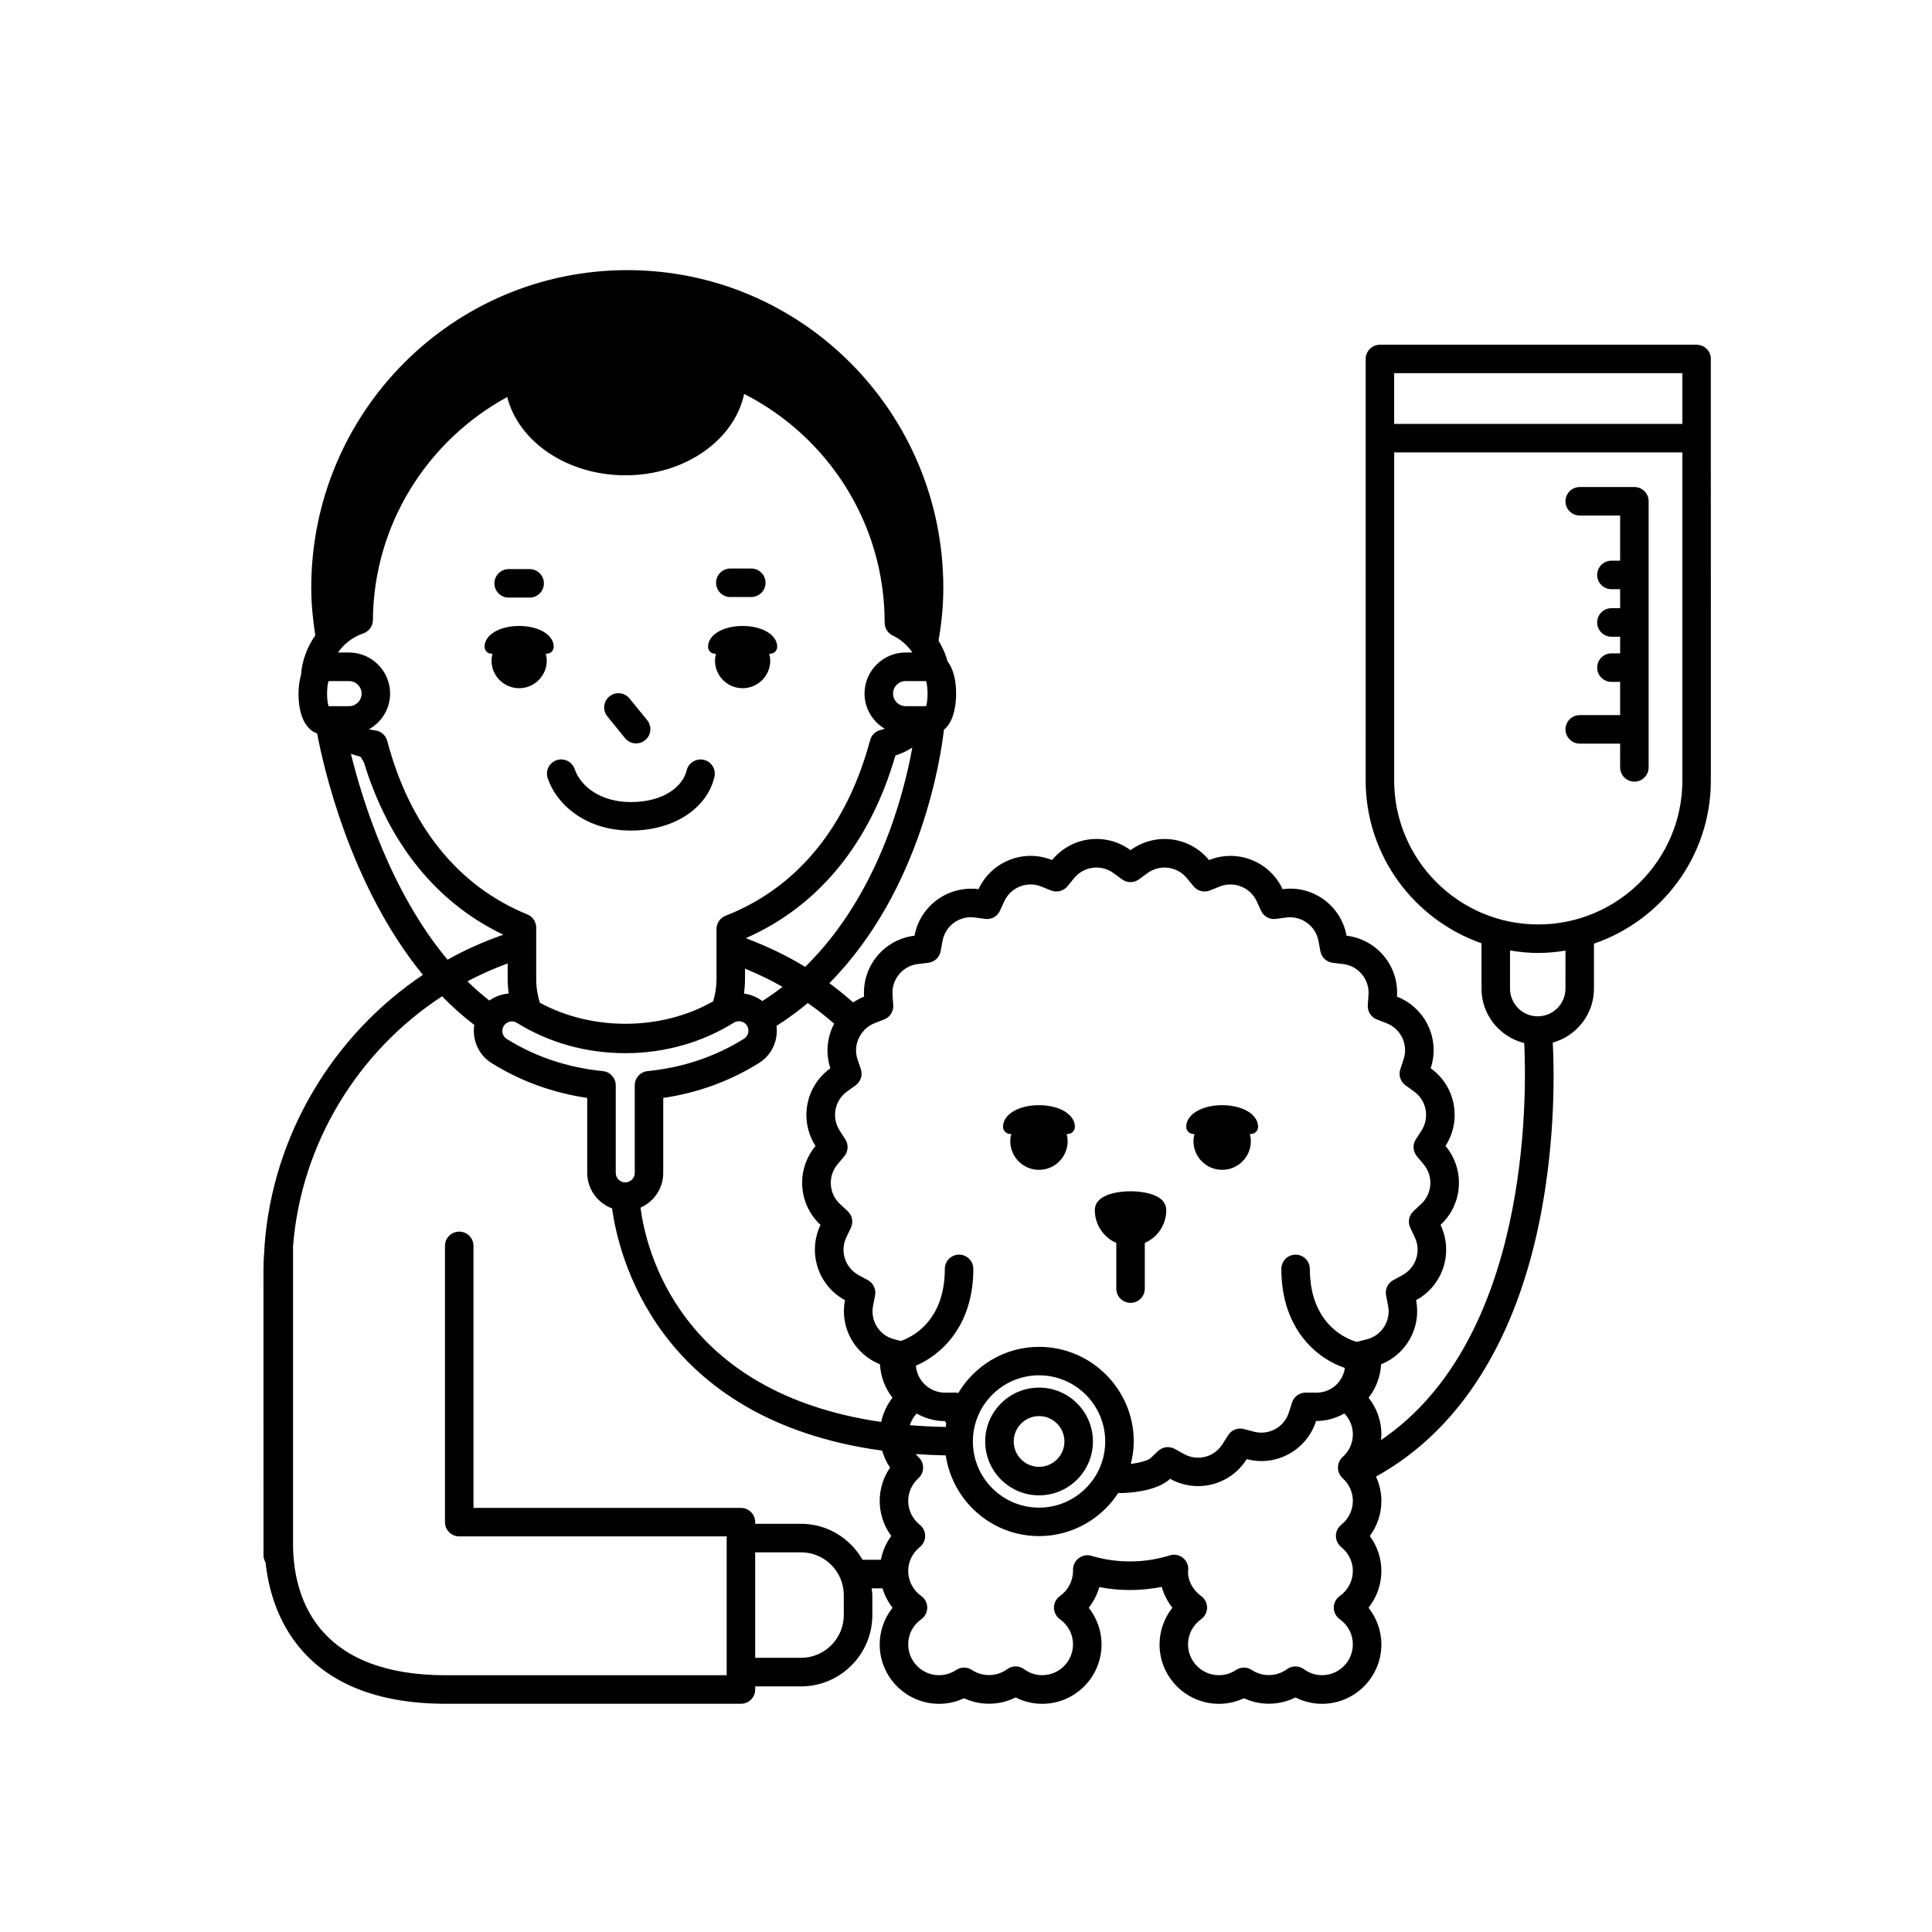 <?xml version="1.0" encoding="UTF-8"?>
<!-- Uploaded to: ICON Repo, www.svgrepo.com, Generator: ICON Repo Mixer Tools -->
<svg fill="#000000" width="800px" height="800px" version="1.1" viewBox="144 144 512 512" xmlns="http://www.w3.org/2000/svg">
 <g>
  <path d="m274.26 317.24h0.258c-0.156 0.59-0.258 1.188-0.258 1.82 0 4.047 3.273 7.32 7.32 7.32 4.039 0 7.316-3.273 7.316-7.32 0-0.629-0.105-1.23-0.258-1.82h0.258c1.02 0 1.844-0.828 1.844-1.84 0-3.141-3.941-5.512-9.16-5.512-5.231 0-9.168 2.371-9.168 5.512 0 1.016 0.824 1.84 1.848 1.84z"/>
  <path d="m333.48 317.24h0.258c-0.145 0.59-0.258 1.188-0.258 1.82 0 4.047 3.273 7.32 7.32 7.32s7.32-3.273 7.32-7.32c0-0.629-0.105-1.23-0.258-1.82h0.258c1.023 0 1.844-0.828 1.844-1.84 0-3.141-3.941-5.512-9.164-5.512-5.223 0-9.16 2.371-9.16 5.512 0 1.016 0.82 1.84 1.84 1.84z"/>
  <path d="m309.65 339.62c0.746 0.918 1.832 1.391 2.926 1.391 0.84 0 1.688-0.281 2.387-0.852 1.617-1.32 1.859-3.691 0.539-5.316l-4.684-5.75c-1.328-1.617-3.707-1.848-5.316-0.539-1.617 1.32-1.859 3.691-0.539 5.316z"/>
  <path d="m289.14 350.22c2.301 6.914 10.004 13.887 22.047 13.887 11.211 0 20.102-5.703 22.137-14.191 0.488-2.031-0.766-4.07-2.797-4.555-1.988-0.465-4.07 0.766-4.555 2.797-0.996 4.18-5.961 8.398-14.785 8.398-8.273 0-13.43-4.375-14.871-8.711-0.66-1.98-2.812-3.043-4.777-2.398-1.984 0.656-3.059 2.797-2.398 4.773z"/>
  <path d="m337.54 302.22h5.559c2.086 0 3.777-1.691 3.777-3.777 0-2.086-1.691-3.777-3.777-3.777h-5.559c-2.086 0-3.777 1.691-3.777 3.777 0 2.086 1.691 3.777 3.777 3.777z"/>
  <path d="m278.8 302.37h5.559c2.086 0 3.777-1.691 3.777-3.777 0-2.086-1.691-3.777-3.777-3.777h-5.559c-2.086 0-3.777 1.691-3.777 3.777 0 2.082 1.691 3.777 3.777 3.777z"/>
  <path d="m411.73 444.52h0.266c-0.152 0.609-0.266 1.23-0.266 1.891 0 4.203 3.406 7.609 7.609 7.609 4.195 0 7.602-3.406 7.602-7.609 0-0.66-0.105-1.281-0.266-1.891h0.266c1.062 0 1.918-0.855 1.918-1.91 0-3.266-4.09-5.727-9.523-5.727-5.43 0-9.523 2.457-9.523 5.727 0.004 1.055 0.863 1.91 1.918 1.91z"/>
  <path d="m460.28 444.52h0.266c-0.156 0.609-0.266 1.23-0.266 1.891 0 4.203 3.406 7.609 7.609 7.609 4.191 0 7.598-3.406 7.598-7.609 0-0.66-0.105-1.281-0.266-1.891h0.266c1.062 0 1.918-0.855 1.918-1.91 0-3.266-4.09-5.727-9.516-5.727-5.43 0-9.527 2.457-9.527 5.727-0.004 1.055 0.852 1.91 1.918 1.91z"/>
  <path d="m439.83 473.39v12.105c0 2.086 1.691 3.777 3.777 3.777 2.086 0 3.777-1.691 3.777-3.777v-12.113c3.344-1.457 5.688-4.781 5.688-8.672 0-5.223-9.465-5.008-9.465-5.008s-9.465-0.215-9.465 5.008c0 3.894 2.344 7.219 5.688 8.68z"/>
  <path d="m419.36 511.73c-7.871 0-14.273 6.402-14.273 14.277s6.402 14.277 14.273 14.277 14.277-6.402 14.277-14.277-6.406-14.277-14.277-14.277zm0 20.996c-3.703 0-6.715-3.019-6.715-6.723 0-3.703 3.012-6.723 6.715-6.723s6.723 3.019 6.723 6.723c0 3.707-3.019 6.723-6.723 6.723z"/>
  <path d="m593.63 235.36h-83.934c-2.086 0-3.777 1.691-3.777 3.777v21l-0.004 90.695c0 19.945 12.855 36.91 30.703 43.145v12.027c0 6.984 4.836 12.809 11.32 14.418 0.699 14.418 1.41 78.516-37.961 105.21 0.051-0.5 0.109-0.992 0.109-1.5 0-3.559-1.223-6.977-3.402-9.723 1.996-2.519 3.141-5.613 3.324-8.855 6.68-2.676 10.695-9.73 9.27-16.988l0.02-0.02c7.106-3.863 9.949-12.609 6.465-19.91l-0.012-0.02 0.016-0.016c5.941-5.508 6.519-14.688 1.309-20.902l-0.004-0.004 0.004-0.012c4.383-6.816 2.66-15.852-3.914-20.57l-0.02-0.012 0.004-0.012c2.555-7.68-1.367-16.012-8.918-18.957l-0.016-0.02c0.562-8.074-5.301-15.164-13.34-16.133l-0.023-0.016c-1.465-7.981-8.926-13.422-16.949-12.316l-0.004-0.012c-3.406-7.344-11.969-10.73-19.48-7.707l-0.016 0.004c-5.113-6.266-14.234-7.438-20.773-2.637l-0.02 0.012-0.016-0.012c-6.519-4.797-15.648-3.648-20.781 2.629v0.004l-0.02-0.012c-7.5-3.008-16.055 0.371-19.473 7.719l-0.004 0.004-0.02-0.004c-7.996-1.004-15.469 4.367-16.934 12.324l-0.02 0.016c-8.035 0.969-13.898 8.055-13.348 16.133l-0.02 0.02c-1.031 0.402-1.984 0.934-2.871 1.523-2.051-1.785-4.137-3.508-6.312-5.098 24.5-24.742 29.594-60.348 30.355-67.145 0.84-0.699 1.664-1.762 2.262-3.402 0.629-1.703 0.973-3.894 0.973-6.191 0-3.773-0.836-6.707-2.293-8.578-0.492-1.949-1.344-3.754-2.363-5.457 0.789-4.555 1.266-9.219 1.266-14 0-46.496-37.492-84.191-83.754-84.191-46.25 0-83.75 37.695-83.75 84.191 0 4.301 0.438 8.5 1.066 12.625-2.144 3.039-3.496 6.625-3.785 10.461-0.395 1.484-0.66 3.148-0.66 4.953 0 5.68 1.859 9.5 4.934 10.555 1.492 7.945 8.52 40.152 28.031 63.973-23.891 16.02-39.816 42.531-41.969 71.809 0 0.012-0.004 0.02-0.004 0.031v0.117c-0.156 2.203-0.277 4.402-0.277 6.629l0.008 75.301c0 0.684 0.23 1.293 0.551 1.848 1.367 12.969 9.078 37.441 47.848 37.441h78.129c2.086 0 3.777-1.691 3.777-3.777v-0.836h12.148c10.414 0 18.895-8.48 18.895-18.895v-5.285c0-0.613-0.121-1.199-0.18-1.797h2.871c0.574 1.855 1.457 3.602 2.664 5.133-2.176 2.75-3.406 6.176-3.406 9.73 0 8.676 7.059 15.734 15.734 15.734 2.309 0 4.559-0.504 6.629-1.473 4.281 2 9.426 1.934 13.668-0.215 2.188 1.109 4.574 1.688 7.031 1.688 8.676 0 15.73-7.059 15.73-15.734 0-3.559-1.223-6.984-3.394-9.73 1.281-1.617 2.231-3.477 2.801-5.461 5.512 1.062 11.125 1.012 16.547-0.066 0.559 2.004 1.523 3.883 2.82 5.527-2.176 2.75-3.402 6.172-3.402 9.73 0 8.676 7.059 15.734 15.734 15.734 2.309 0 4.559-0.504 6.629-1.473 4.273 1.996 9.41 1.93 13.66-0.215 2.188 1.109 4.578 1.688 7.031 1.688 8.676 0 15.734-7.059 15.734-15.734 0-3.559-1.23-6.977-3.406-9.73 2.176-2.746 3.406-6.172 3.406-9.73 0-3.371-1.094-6.606-3.074-9.273 1.984-2.672 3.074-5.898 3.074-9.273 0-2.281-0.508-4.473-1.43-6.484 22.328-12.309 37.465-36.445 43.785-70.023 3.777-20.047 3.441-37.715 3.066-44.977 6.273-1.762 10.914-7.465 10.914-14.297v-11.93c17.992-6.16 30.98-23.195 30.98-43.242l-0.004-90.699v-21c0.016-2.086-1.676-3.777-3.762-3.777zm-215.31 178.8c1.543-0.598 2.508-2.137 2.398-3.785l-0.191-2.781c-0.277-4.066 2.672-7.629 6.715-8.117l2.777-0.332c1.641-0.195 2.961-1.438 3.258-3.062l0.508-2.746c0.734-4 4.484-6.734 8.508-6.195l2.769 0.371c1.672 0.238 3.25-0.66 3.934-2.16l1.164-2.527c1.723-3.703 6.051-5.402 9.801-3.883l2.594 1.043c1.531 0.605 3.289 0.156 4.336-1.117l1.762-2.156c2.578-3.152 7.184-3.734 10.453-1.324l2.254 1.652c1.328 0.973 3.141 0.973 4.469 0l2.254-1.652c3.293-2.398 7.871-1.828 10.453 1.336l1.773 2.156c1.047 1.273 2.812 1.723 4.328 1.102l2.586-1.039c3.785-1.512 8.09 0.188 9.805 3.875l1.168 2.539c0.691 1.5 2.242 2.394 3.934 2.16l2.762-0.371c3.977-0.523 7.773 2.18 8.516 6.207l0.516 2.746c0.301 1.621 1.621 2.856 3.258 3.055l2.777 0.332c4.047 0.492 6.992 4.055 6.711 8.121l-0.188 2.785c-0.109 1.641 0.855 3.176 2.398 3.769l2.602 1.012c3.797 1.484 5.773 5.68 4.488 9.547l-0.875 2.644c-0.523 1.566 0.039 3.289 1.379 4.258l2.273 1.633c3.309 2.371 4.172 6.918 1.965 10.352l-1.508 2.352c-0.891 1.391-0.77 3.199 0.293 4.469l1.785 2.133c2.621 3.125 2.332 7.738-0.664 10.516l-2.047 1.91c-1.203 1.129-1.543 2.902-0.832 4.387l1.199 2.519c1.754 3.68 0.316 8.082-3.254 10.02l-2.457 1.34c-1.449 0.789-2.223 2.434-1.898 4.055l0.535 2.731c0.785 4-1.691 7.898-5.652 8.898l-2.644 0.676c-0.016-0.004-0.02-0.012-0.035-0.016-0.121-0.031-12.41-2.906-12.41-19.324 0-2.086-1.691-3.777-3.777-3.777-2.086 0-3.777 1.691-3.777 3.777 0 16.652 10.277 24.121 16.836 26.238-0.535 3.777-3.668 6.559-7.566 6.559h-0.016l-2.785-0.02h-0.023c-1.641 0-3.098 1.062-3.602 2.629l-0.848 2.656c-1.238 3.879-5.301 6.121-9.234 5.078l-2.707-0.711c-1.598-0.418-3.273 0.246-4.156 1.641l-1.496 2.371c-2.156 3.461-6.637 4.602-10.191 2.621l-2.438-1.359c-1.438-0.797-3.234-0.578-4.438 0.559l-2.019 1.918c-0.578 0.551-2.734 1.176-5.203 1.496 0.469-1.91 0.781-3.875 0.781-5.918 0-13.84-11.254-25.102-25.094-25.102-9.117 0-17.035 4.938-21.426 12.234-0.242-0.051-0.48-0.117-0.73-0.117h-0.023l-2.781 0.02h-0.023c-3.977 0-7.394-3.203-7.656-7.152 6.504-2.769 15.215-10.34 15.215-25.645 0-2.086-1.691-3.777-3.777-3.777-2.086 0-3.777 1.691-3.777 3.777 0 14.07-8.977 18.184-11.656 19.098l-1.727-0.438c-3.945-0.988-6.422-4.891-5.637-8.891l0.535-2.734c0.312-1.617-0.453-3.254-1.898-4.047l-2.465-1.344c-3.582-1.945-5.012-6.344-3.254-10.012l1.203-2.519c0.715-1.496 0.371-3.273-0.84-4.402l-2.039-1.898c-2.988-2.777-3.273-7.394-0.664-10.516l1.789-2.137c1.066-1.27 1.18-3.082 0.289-4.481l-1.512-2.344c-2.207-3.438-1.336-7.981 1.98-10.359l2.266-1.633c1.34-0.961 1.898-2.691 1.375-4.258l-0.883-2.641c-0.883-2.66-0.191-5.457 1.547-7.438 0.035-0.039 0.09-0.051 0.121-0.09 0.055-0.055 0.07-0.125 0.109-0.188 0.746-0.77 1.648-1.414 2.711-1.828zm6.797 107.52c0.367-1.145 0.973-2.195 1.805-3.078 2.215 1.25 4.746 2.004 7.461 2.004h0.051l0.012 0.004c0.07 0.211 0.211 0.363 0.312 0.551-0.066 0.324-0.051 0.676-0.105 0.996-3.305-0.066-6.496-0.215-9.535-0.477zm-71.371-57.637c3.543-1.566 6.019-5.094 6.019-9.203v-19.875c9.191-1.359 17.719-4.469 25.398-9.27 3.43-2.141 5.098-6.035 4.621-9.824 2.953-1.875 5.719-3.906 8.293-6.062 2.41 1.699 4.731 3.516 6.984 5.473-1.848 3.527-2.352 7.75-1.008 11.812l0.004 0.016-0.012 0.004c-6.574 4.715-8.297 13.75-3.926 20.574l0.012 0.012-0.004 0.004c-5.199 6.207-4.625 15.395 1.316 20.906l0.004 0.004-0.004 0.016c-3.488 7.305-0.645 16.055 6.465 19.91l0.023 0.016-0.004 0.016c-1.422 7.262 2.606 14.312 9.273 16.984 0.188 3.246 1.336 6.34 3.324 8.855-1.492 1.879-2.488 4.086-3.004 6.422-53.484-7.773-62.328-45.629-63.777-56.789zm-35.43-44.688c-1.18-0.73-1.547-2.293-0.812-3.465 0.469-0.754 1.27-1.199 2.152-1.199 0.465 0 0.922 0.125 1.324 0.371 8.469 5.266 18.395 8.039 28.719 8.039 10.375 0 20.328-2.805 28.793-8.098 1.16-0.73 2.766-0.332 3.473 0.785 0.734 1.188 0.383 2.754-0.797 3.492-7.629 4.762-16.223 7.648-25.543 8.578-1.934 0.195-3.406 1.82-3.406 3.758v23.211c0 1.387-1.133 2.519-2.523 2.519-1.387 0-2.516-1.133-2.516-2.519v-23.211c0-1.941-1.473-3.562-3.406-3.758-9.293-0.918-17.855-3.785-25.457-8.504zm-4.637-10.199c-2.023-1.586-3.961-3.285-5.801-5.094 3.422-1.812 6.977-3.402 10.66-4.746v4.086c0 1.32 0.102 2.613 0.277 3.879-1.844 0.168-3.629 0.805-5.137 1.875zm115.75-84.664c0.516 1.633 0.516 5.019 0 6.648h-5.441c-1.828 0-3.32-1.492-3.32-3.324 0-1.832 1.492-3.324 3.32-3.324zm-152.93 6.652h-5.434c-0.516-1.637-0.516-5.012 0-6.648h5.438c1.832 0 3.324 1.492 3.324 3.324-0.004 1.832-1.496 3.324-3.328 3.324zm10.121 9.203c-0.406-1.535-1.734-2.656-3.309-2.797-0.523-0.051-1.02-0.18-1.523-0.289 3.32-1.867 5.594-5.379 5.594-9.453 0-5.996-4.887-10.883-10.883-10.883h-2.926c1.586-2.297 3.894-4.106 6.691-5.062 1.516-0.523 2.551-1.941 2.559-3.551 0.195-25.461 14.59-47.664 35.594-59.094 2.992 11.824 15.895 20.742 31.316 20.742 15.773 0 28.879-9.34 31.473-21.562 22.059 11.215 37.242 34.113 37.238 60.617 0 1.457 0.832 2.785 2.152 3.414 2.176 1.043 3.91 2.625 5.203 4.492h-1.809c-5.996 0-10.879 4.887-10.879 10.883 0 3.981 2.172 7.43 5.359 9.332-0.324 0.098-0.637 0.215-0.969 0.281-1.414 0.289-2.543 1.34-2.91 2.734-6.176 23.055-19.418 39.152-38.309 46.531-1.445 0.57-2.402 1.969-2.402 3.523v13.184c0 2.074-0.312 4.07-0.875 5.965-13.699 7.828-32.051 7.941-45.949 0.367-0.625-2-0.957-4.125-0.957-6.332v-13.566c0-1.535-0.934-2.91-2.352-3.492-18.309-7.469-31.148-23.375-37.129-45.984zm99.41 68.953c-1.422-1.082-3.109-1.758-4.871-2.004 0.176-1.27 0.277-2.57 0.277-3.883v-2.711c3.422 1.41 6.75 2.996 9.945 4.82-1.699 1.32-3.492 2.578-5.352 3.777zm73.324 134.24c-9.668 0-17.531-7.863-17.531-17.527 0-9.672 7.871-17.543 17.531-17.543 9.672 0 17.539 7.871 17.539 17.543 0 9.668-7.867 17.527-17.539 17.527zm-77.711-150.91c19.234-8.453 32.891-25.102 39.648-48.402 1.598-0.52 3.09-1.234 4.481-2.102-2.203 12.207-9.035 39.156-28.383 58.098-4.973-3.027-10.25-5.516-15.746-7.594zm-104.65-48.875c0.816 0.316 1.672 0.559 2.543 0.77 0.309 0.48 0.57 0.977 0.887 1.449 6.594 21.602 19.277 37.285 36.973 45.734-5.16 1.789-10.102 4.004-14.793 6.621-15.043-18-22.531-42.059-25.609-54.574zm130.62 228.25c0 6.246-5.09 11.336-11.336 11.336h-12.148v-27.957h12.148c6.246 0 11.336 5.09 11.336 11.336zm-11.336-24.18h-12.148v-0.441c0-2.086-1.691-3.777-3.777-3.777l-70.875-0.004v-69.43c0-2.086-1.691-3.777-3.777-3.777s-3.777 1.691-3.777 3.777v73.207c0 2.086 1.691 3.777 3.777 3.777h70.875v36.793l-74.352 0.004c-35.297 0-40.566-21.855-40.566-34.883v-78.781c2.121-27.145 17.125-51.66 39.5-66.262 2.641 2.719 5.488 5.266 8.535 7.594-0.609 3.883 1.094 7.945 4.637 10.141 7.648 4.762 16.141 7.844 25.293 9.199v19.863c0 4.328 2.754 8 6.594 9.422 1.605 11.949 11.633 55.992 71.555 64.184 0.465 1.598 1.16 3.117 2.106 4.504-1.785 2.59-2.746 5.629-2.746 8.836 0 3.375 1.094 6.609 3.066 9.273-1.387 1.875-2.309 4.031-2.754 6.312h-4.852c-3.262-5.668-9.312-9.531-16.312-9.531zm143.15 6.152c1.969 1.586 3.094 3.898 3.094 6.344 0 2.621-1.293 5.106-3.465 6.641-0.996 0.711-1.594 1.855-1.594 3.074 0 1.223 0.59 2.371 1.582 3.078 2.207 1.57 3.473 4 3.473 6.656 0 4.508-3.672 8.176-8.176 8.176-1.707 0-3.371-0.555-4.805-1.602-1.328-0.973-3.129-0.973-4.457 0-2.801 2.039-6.559 2.082-9.332 0.223-1.27-0.848-2.934-0.848-4.203 0-1.352 0.906-2.918 1.379-4.527 1.379-4.508 0-8.176-3.672-8.176-8.176 0-2.656 1.266-5.082 3.465-6.656 0.992-0.711 1.582-1.855 1.582-3.078 0-1.219-0.594-2.367-1.586-3.074-2.168-1.543-3.461-4.027-3.477-6.332 0.023-0.133 0.066-0.492 0.074-0.621 0.07-1.238-0.473-2.43-1.445-3.188-0.977-0.762-2.262-1.012-3.449-0.629-6.691 2.082-13.898 2.16-20.844 0.105-1.184-0.359-2.449-0.035-3.422 0.742-0.961 0.777-1.473 2.047-1.379 3.281 0 2.625-1.293 5.109-3.457 6.641-0.996 0.711-1.594 1.855-1.594 3.074 0 1.223 0.59 2.371 1.582 3.078 2.203 1.57 3.465 3.996 3.465 6.656 0 4.508-3.668 8.176-8.172 8.176-1.707 0-3.367-0.555-4.801-1.602-1.328-0.973-3.129-0.973-4.457 0-2.797 2.035-6.57 2.082-9.34 0.223-1.27-0.848-2.934-0.848-4.203 0-1.352 0.906-2.918 1.379-4.527 1.379-4.508 0-8.176-3.672-8.176-8.176 0-2.656 1.266-5.082 3.465-6.656 0.992-0.711 1.582-1.855 1.582-3.078 0-1.219-0.594-2.367-1.586-3.074-2.172-1.543-3.465-4.027-3.465-6.641 0-2.445 1.129-4.75 3.09-6.34 0.891-0.719 1.406-1.797 1.406-2.949 0-1.145-0.523-2.223-1.41-2.941-1.965-1.57-3.082-3.879-3.082-6.324 0-2.293 0.961-4.434 2.719-6.031 0.785-0.719 1.234-1.734 1.234-2.801 0-1.062-0.453-2.082-1.238-2.797-0.273-0.246-0.488-0.523-0.727-0.797 2.574 0.18 5.223 0.301 7.961 0.352 1.805 12.07 12.148 21.387 24.719 21.387 8.805 0 16.535-4.574 21.02-11.453 0.105 0.004 0.191 0.059 0.301 0.059 0.961 0 9.531-0.105 13.406-3.785l0.004-0.012 0.016 0.012c7.082 3.945 15.992 1.664 20.273-5.203l0.012-0.016 0.031 0.004c7.824 2.07 15.895-2.383 18.355-10.098l0.023-0.004h0.023c2.715 0 5.25-0.762 7.465-2.012 1.41 1.5 2.242 3.465 2.242 5.535 0 2.301-0.961 4.445-2.715 6.027-0.785 0.715-1.238 1.734-1.238 2.797 0 1.066 0.449 2.082 1.234 2.801 1.758 1.598 2.719 3.738 2.719 6.031 0 2.438-1.129 4.746-3.082 6.328-0.891 0.715-1.41 1.793-1.41 2.938-0.012 1.148 0.52 2.234 1.398 2.949zm14.039-311.08h76.379v13.441h-76.379zm45.398 163.09c0 4.055-3.293 7.352-7.352 7.352-4.051 0-7.344-3.293-7.344-7.352v-10.102c2.438 0.402 4.926 0.664 7.473 0.664 2.465 0 4.867-0.25 7.227-0.625zm-7.223-16.996c-21.051 0-38.172-17.125-38.172-38.18v-86.914h76.379v86.918c0 21.055-17.141 38.176-38.207 38.176z"/>
  <path d="m577.13 273.07h-14.484c-2.086 0-3.777 1.691-3.777 3.777 0 2.086 1.691 3.777 3.777 3.777h10.707v11.965h-2.309c-2.086 0-3.777 1.691-3.777 3.777 0 2.086 1.691 3.777 3.777 3.777h2.309v5.039h-2.309c-2.086 0-3.777 1.691-3.777 3.777 0 2.086 1.691 3.777 3.777 3.777h2.309v4.41h-2.309c-2.086 0-3.777 1.691-3.777 3.777 0 2.086 1.691 3.777 3.777 3.777h2.309v8.816h-10.707c-2.086 0-3.777 1.691-3.777 3.777 0 2.086 1.691 3.777 3.777 3.777h10.707v6.297c0 2.086 1.691 3.777 3.777 3.777 2.086 0 3.777-1.691 3.777-3.777v-70.535c0-2.074-1.691-3.766-3.777-3.766z"/>
 </g>
</svg>